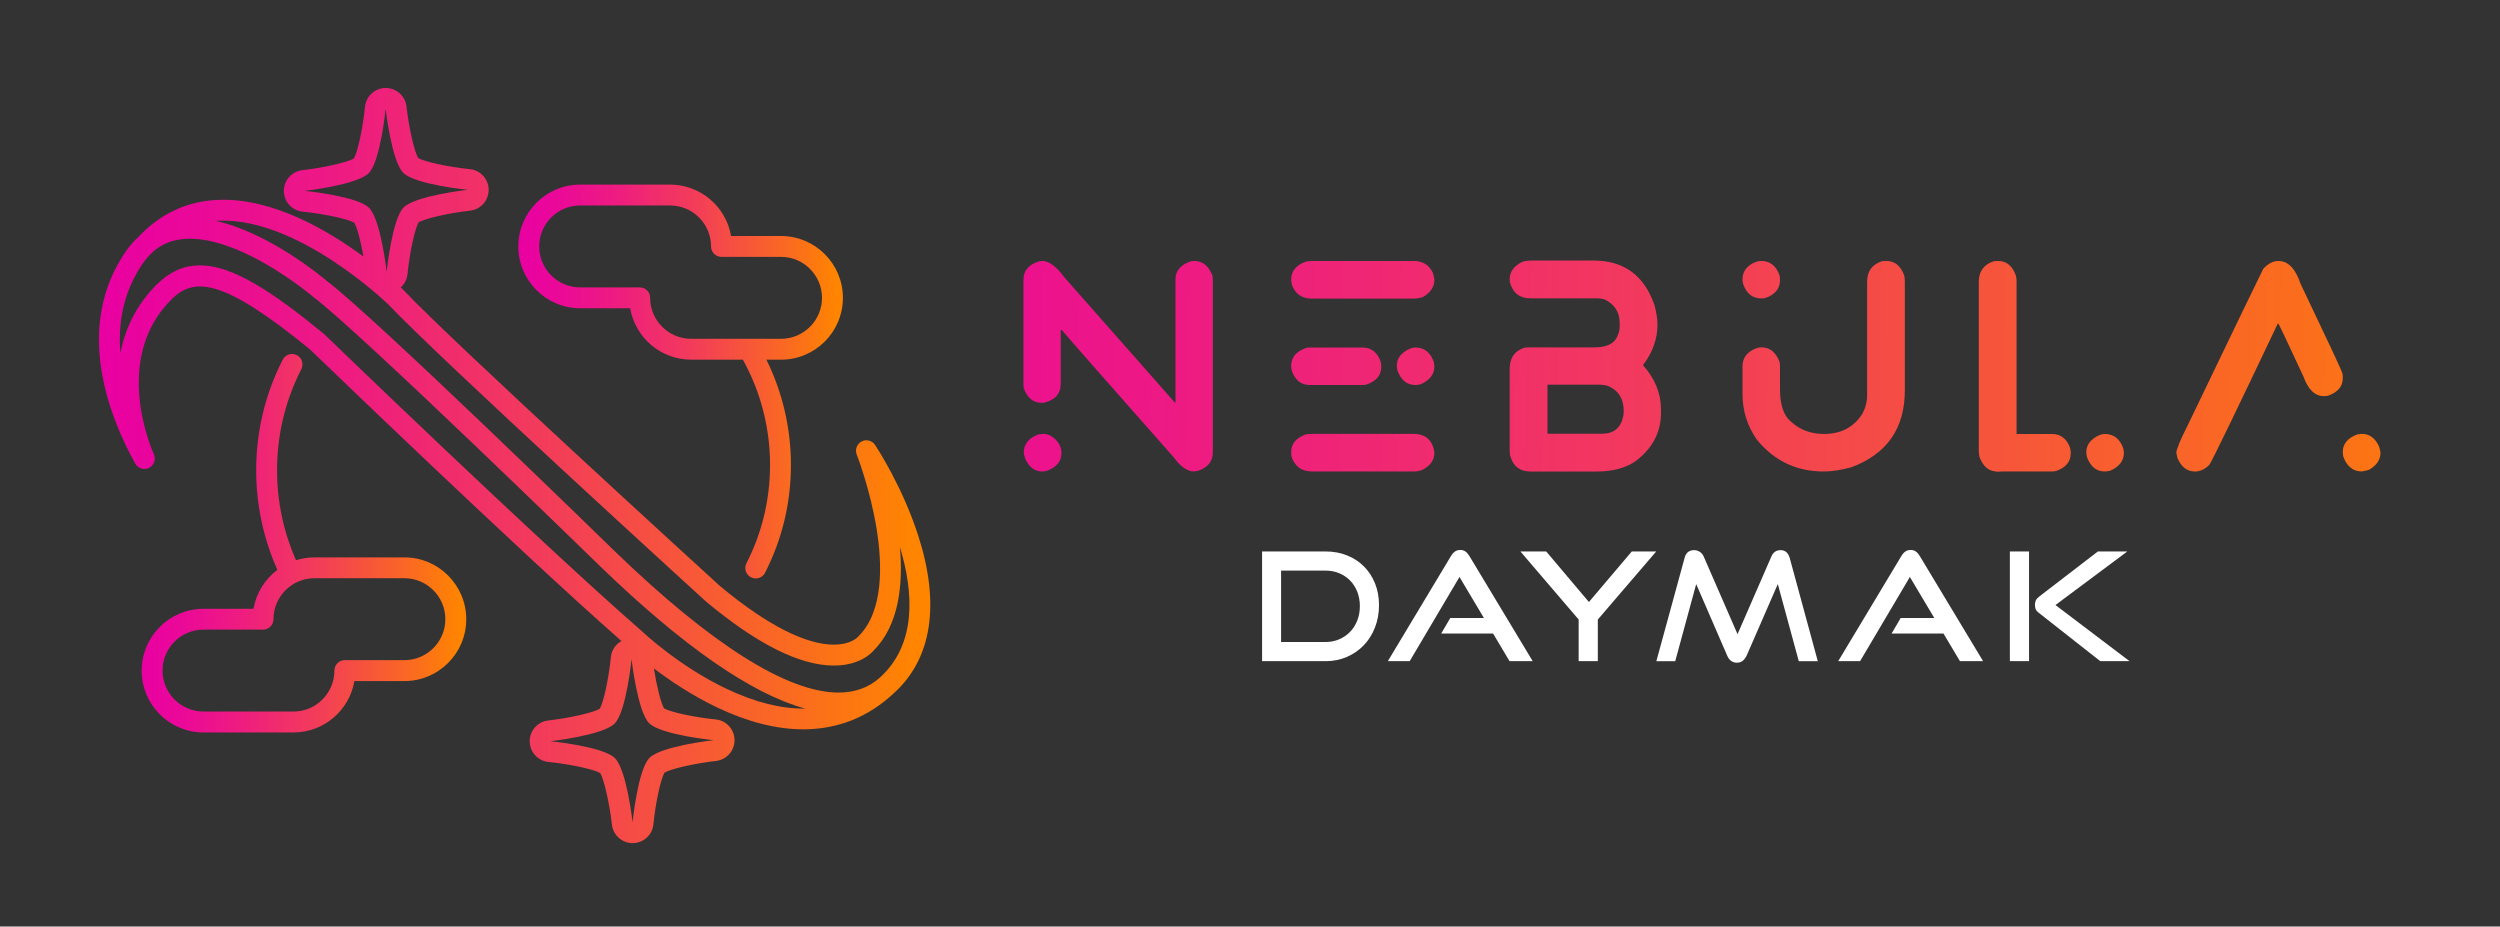 <svg xmlns="http://www.w3.org/2000/svg" xmlns:xlink="http://www.w3.org/1999/xlink" id="Layer_1" x="0px" y="0px" viewBox="0 0 1109 411" style="enable-background:new 0 0 1109 411;" xml:space="preserve">
<rect x="0" y="0" width="1109" height="411" fill="#333333" stroke="none"/>
<style type="text/css">
	.st0{fill:#282C34;}
	.st1{fill:#090519;}
	.st2{fill:#1F2025;}
	.st3{fill:#B3B3B3;stroke:#B3B3B3;stroke-width:5;stroke-linecap:round;stroke-linejoin:round;stroke-miterlimit:10;}
	.st4{fill:#FFFFFF;stroke:#FFFFFF;stroke-width:3;stroke-miterlimit:10;}
	.st5{fill:#FFFFFF;}
	.st6{fill:#231F20;}
	.st7{fill:none;}
	.st8{fill:none;stroke:#231F20;stroke-width:3;stroke-linecap:round;stroke-linejoin:round;stroke-miterlimit:10;}
	.st9{fill:none;stroke:#000000;stroke-width:3;stroke-miterlimit:10;}
	.st10{fill:none;stroke:#FFFFFF;stroke-width:2;stroke-linecap:round;stroke-linejoin:round;stroke-miterlimit:10;}
	.st11{fill:none;stroke:#FFFFFF;stroke-width:3;stroke-linecap:round;stroke-linejoin:round;stroke-miterlimit:10;}
	.st12{fill:none;stroke:#231F20;stroke-width:11;stroke-miterlimit:10;}
	.st13{fill:none;stroke:#231F20;stroke-width:15;stroke-linecap:round;stroke-linejoin:round;stroke-miterlimit:10;}
	.st14{fill:none;stroke:#000000;stroke-width:6;stroke-linecap:round;stroke-linejoin:round;stroke-miterlimit:10;}
	.st15{fill:none;stroke:#000000;stroke-width:10;stroke-linecap:round;stroke-linejoin:round;stroke-miterlimit:10;}
	.st16{fill:#FFFFFF;stroke:#000000;stroke-width:10;stroke-linecap:round;stroke-linejoin:round;stroke-miterlimit:10;}
	.st17{stroke:#000000;stroke-width:10;stroke-miterlimit:10;}
	.st18{fill:none;stroke:#000000;stroke-width:4;stroke-linecap:round;stroke-linejoin:round;stroke-miterlimit:10;}
	.st19{fill:#FFFF00;}
	.st20{fill:#E41D37;}
	.st21{fill:#A44CD7;}
	.st22{fill:url(#SVGID_1_);}
	.st23{fill:url(#SVGID_2_);}
	.st24{fill:url(#SVGID_3_);}
	.st25{fill:url(#SVGID_4_);}
	.st26{fill:url(#SVGID_5_);}
	.st27{fill:url(#SVGID_6_);}
	.st28{fill:url(#SVGID_7_);}
	.st29{fill:url(#SVGID_8_);}
	.st30{fill:url(#SVGID_9_);}
	.st31{fill:url(#SVGID_10_);}
	.st32{fill:url(#SVGID_11_);}
	.st33{fill:url(#SVGID_12_);}
	.st34{fill:url(#SVGID_13_);}
	.st35{fill:url(#SVGID_14_);}
	.st36{fill:url(#SVGID_15_);}
	.st37{fill:url(#SVGID_16_);}
	.st38{fill:url(#SVGID_17_);}
	.st39{fill:url(#SVGID_18_);}
	.st40{fill:url(#SVGID_19_);}
	.st41{fill:url(#SVGID_20_);}
	.st42{fill:#00E9FF;}
	.st43{fill:url(#SVGID_21_);}
	.st44{fill:url(#SVGID_22_);}
	.st45{fill:url(#SVGID_23_);}
	.st46{fill:url(#SVGID_24_);}
	.st47{fill:url(#SVGID_25_);}
	.st48{fill:url(#SVGID_26_);}
	.st49{fill:url(#SVGID_27_);}
	.st50{fill:url(#SVGID_28_);}
	.st51{fill:url(#SVGID_29_);}
	.st52{fill:url(#SVGID_30_);}
	.st53{fill:url(#SVGID_31_);}
	.st54{fill:url(#SVGID_32_);}
	.st55{fill:url(#SVGID_33_);}
	.st56{fill:url(#SVGID_34_);}
	.st57{fill:url(#SVGID_35_);}
	.st58{fill:url(#SVGID_36_);}
	.st59{fill:url(#SVGID_37_);}
	.st60{fill:url(#SVGID_38_);}
	.st61{fill:url(#SVGID_39_);}
	.st62{fill:url(#SVGID_40_);}
	.st63{fill:url(#SVGID_41_);}
	.st64{fill:url(#SVGID_42_);}
	.st65{fill:#FF0091;}
	.st66{fill:url(#SVGID_43_);}
	.st67{fill:url(#SVGID_44_);}
	.st68{fill:url(#SVGID_45_);}
	.st69{fill:url(#SVGID_46_);}
	.st70{fill:url(#SVGID_47_);}
	.st71{fill:url(#SVGID_48_);}
	.st72{fill:url(#SVGID_49_);}
	.st73{fill:url(#SVGID_50_);}
	.st74{fill:url(#SVGID_51_);}
	.st75{fill:#FFA200;}
	.st76{fill:url(#SVGID_52_);}
	.st77{fill:url(#SVGID_53_);}
	.st78{fill:url(#SVGID_54_);}
	.st79{fill:url(#SVGID_55_);}
	.st80{fill:url(#SVGID_56_);}
	.st81{fill:url(#SVGID_57_);}
	.st82{fill:url(#SVGID_58_);}
	.st83{fill:url(#SVGID_59_);}
	.st84{fill:url(#SVGID_60_);}
	.st85{fill:url(#SVGID_61_);}
	.st86{fill:url(#SVGID_62_);}
	.st87{fill:url(#SVGID_63_);}
	.st88{fill:url(#SVGID_64_);}
	.st89{fill:url(#SVGID_65_);}
	.st90{fill:url(#SVGID_66_);}
	.st91{fill:url(#SVGID_67_);}
	.st92{fill:url(#SVGID_68_);}
	.st93{fill:url(#SVGID_69_);}
	.st94{fill:url(#SVGID_70_);}
	.st95{fill:url(#SVGID_71_);}
	.st96{fill:url(#SVGID_72_);}
	.st97{fill:url(#SVGID_73_);}
	.st98{fill:url(#SVGID_74_);}
	.st99{fill:url(#SVGID_75_);}
	.st100{fill:url(#SVGID_76_);}
	.st101{fill:url(#SVGID_77_);}
	.st102{fill:url(#SVGID_78_);}
	.st103{fill:none;stroke:#000000;stroke-miterlimit:10;}
	.st104{fill:none;stroke:#000000;stroke-width:9;stroke-miterlimit:10;}
	.st105{fill:none;stroke:#000000;stroke-width:3;stroke-linecap:round;stroke-linejoin:round;stroke-miterlimit:10;}
	.st106{fill:#606060;}
	.st107{fill:#1A1A1A;}
	.st108{fill:#4D4D4D;}
	.st109{fill:none;stroke:#FFFFFF;stroke-miterlimit:10;}
	.st110{fill:#666666;}
	.st111{fill:url(#SVGID_79_);}
	.st112{fill:url(#SVGID_80_);}
	.st113{fill:url(#SVGID_81_);}
	.st114{fill:url(#SVGID_82_);}
	.st115{fill:url(#SVGID_83_);}
	.st116{fill:url(#SVGID_84_);}
	.st117{fill:url(#SVGID_85_);}
	.st118{fill:url(#SVGID_86_);}
	.st119{fill:url(#SVGID_87_);}
	.st120{fill:url(#SVGID_88_);}
	.st121{fill:url(#SVGID_89_);}
	.st122{fill:url(#SVGID_90_);}
	.st123{fill:url(#SVGID_91_);}
	.st124{fill:url(#SVGID_92_);}
	.st125{clip-path:url(#SVGID_94_);}
	.st126{fill:url(#SVGID_95_);}
	.st127{fill:url(#SVGID_96_);}
	.st128{fill:none;stroke:#FFFFFF;stroke-width:2;stroke-linecap:round;stroke-linejoin:round;stroke-dasharray:13.176,13.176;}
	.st129{fill:url(#SVGID_97_);}
	.st130{fill:url(#SVGID_98_);}
	.st131{fill:url(#SVGID_99_);}
	.st132{fill:url(#SVGID_100_);}
	.st133{fill:url(#SVGID_101_);}
	.st134{fill:url(#SVGID_102_);}
	.st135{fill:url(#SVGID_103_);}
	.st136{fill:url(#SVGID_104_);}
	.st137{fill:url(#SVGID_105_);}
	.st138{fill:url(#SVGID_106_);}
	.st139{fill:url(#SVGID_107_);}
	.st140{fill:url(#SVGID_108_);}
	.st141{fill:url(#SVGID_109_);}
	.st142{fill:url(#SVGID_110_);}
	.st143{fill:url(#SVGID_111_);}
	.st144{fill:url(#SVGID_112_);}
	.st145{fill:url(#SVGID_113_);}
	.st146{fill:url(#SVGID_114_);}
	.st147{fill:url(#SVGID_115_);}
	.st148{fill:url(#SVGID_116_);}
	.st149{fill:url(#SVGID_117_);}
	.st150{fill:url(#SVGID_118_);}
	.st151{fill:url(#SVGID_119_);}
	.st152{fill:url(#SVGID_120_);}
	.st153{fill:url(#SVGID_121_);}
	.st154{fill:url(#SVGID_122_);}
	.st155{fill:url(#SVGID_123_);}
	.st156{fill:url(#SVGID_124_);}
	.st157{fill:url(#SVGID_125_);}
	.st158{fill:url(#SVGID_126_);}
	.st159{fill:url(#SVGID_127_);}
	.st160{fill:url(#SVGID_128_);}
	.st161{fill:url(#SVGID_129_);}
	.st162{fill:url(#SVGID_130_);}
	.st163{fill:url(#SVGID_131_);}
	.st164{fill:url(#SVGID_132_);}
	.st165{fill:url(#SVGID_133_);}
	.st166{fill:url(#SVGID_134_);}
	.st167{fill:url(#SVGID_135_);}
	.st168{fill:url(#SVGID_136_);}
	.st169{fill:url(#SVGID_137_);}
	.st170{fill:none;stroke:#1A1A1A;stroke-width:2;stroke-miterlimit:10;}
	.st171{fill:none;stroke:url(#SVGID_138_);stroke-width:5;stroke-linecap:round;stroke-linejoin:round;stroke-miterlimit:10;}
	.st172{fill:none;stroke:url(#SVGID_139_);stroke-width:5;stroke-linecap:round;stroke-linejoin:round;stroke-miterlimit:10;}
	.st173{fill:none;stroke:url(#SVGID_140_);stroke-width:5;stroke-linecap:round;stroke-linejoin:round;stroke-miterlimit:10;}
	.st174{fill:none;stroke:#FFFFFF;stroke-linecap:round;stroke-linejoin:round;stroke-miterlimit:10;}
	.st175{fill:#C7A500;}
	.st176{fill:#0031B4;}
</style>
<g>
	<path class="st5" d="M559.86,293.29v-48.66h28.18c3.44,0,6.6,0.58,9.5,1.74c2.9,1.16,5.4,2.79,7.5,4.89   c2.1,2.1,3.74,4.61,4.92,7.53c1.18,2.92,1.77,6.15,1.77,9.67c0,3.53-0.59,6.8-1.77,9.84c-1.18,3.04-2.82,5.66-4.92,7.86   c-2.1,2.21-4.6,3.95-7.5,5.22c-2.9,1.27-6.07,1.91-9.5,1.91H559.86z M588.04,284.79c2.19,0,4.21-0.4,6.06-1.21   c1.85-0.8,3.46-1.91,4.82-3.31c1.36-1.41,2.42-3.09,3.18-5.05c0.76-1.96,1.14-4.08,1.14-6.36c0-2.28-0.38-4.38-1.14-6.33   c-0.76-1.94-1.82-3.6-3.18-4.99c-1.36-1.38-2.97-2.47-4.82-3.25c-1.85-0.78-3.87-1.17-6.06-1.17h-19.75v31.66H588.04z"></path>
	<path class="st5" d="M669.63,293.29l-7.29-12.25h-23.02l4.02-6.89h14.93l-10.84-18.21l-22.09,37.35h-9.7l27.98-46.58   c0.49-0.85,1.07-1.52,1.74-2.01c0.67-0.49,1.47-0.74,2.41-0.74c0.94,0,1.73,0.25,2.38,0.74c0.65,0.49,1.21,1.16,1.71,2.01   l28.05,46.58H669.63z"></path>
	<path class="st5" d="M700.29,293.29v-18.47l-25.84-30.19h11.45l18.94,22.42l19.01-22.42h10.84l-25.9,30.19v18.47H700.29z"></path>
	<path class="st5" d="M797.94,293.29l-9.3-34.2l-13.79,31.66c-0.49,1.03-1.08,1.82-1.77,2.38c-0.69,0.56-1.55,0.84-2.58,0.84   c-2.01,0-3.46-1.07-4.35-3.21l-13.72-31.66l-9.3,34.2h-8.37l12.52-45.78c0.58-2.32,1.99-3.48,4.22-3.48c0.89,0,1.73,0.25,2.51,0.74   c0.78,0.49,1.37,1.2,1.77,2.14l14.99,34.4l14.99-34.4c0.8-1.92,2.16-2.88,4.08-2.88c2.05,0,3.41,1.16,4.08,3.48l12.45,45.78H797.94   z"></path>
	<path class="st5" d="M869.43,293.29l-7.3-12.25h-23.02l4.02-6.89h14.93l-10.84-18.21l-22.09,37.35h-9.7l27.98-46.58   c0.49-0.85,1.07-1.52,1.74-2.01c0.67-0.49,1.47-0.74,2.41-0.74c0.94,0,1.73,0.25,2.38,0.74c0.65,0.49,1.21,1.16,1.71,2.01   l28.05,46.58H869.43z"></path>
	<path class="st5" d="M891.58,293.29v-48.66h8.5v48.66H891.58z M931.68,293.29l-27.24-21.42c-0.76-0.58-1.24-1.15-1.44-1.71   c-0.2-0.56-0.3-1.17-0.3-1.84c0-0.76,0.13-1.43,0.4-2.01c0.27-0.58,0.85-1.2,1.74-1.87l25.77-19.81h13.05l-31.86,23.76l32.86,24.9   H931.68z"></path>
</g>
<g>
	<linearGradient id="SVGID_1_" gradientUnits="userSpaceOnUse" x1="273.998" y1="159.423" x2="1151.938" y2="171.45">
		<stop offset="0" style="stop-color:#E900A2"></stop>
		<stop offset="0.117" style="stop-color:#EA0899"></stop>
		<stop offset="0.311" style="stop-color:#EE1D7F"></stop>
		<stop offset="0.559" style="stop-color:#F33F56"></stop>
		<stop offset="0.849" style="stop-color:#FB6D1D"></stop>
		<stop offset="0.982" style="stop-color:#FF8500"></stop>
	</linearGradient>
	<path class="st22" d="M462.41,115.77c2.95,0,6.23,2.45,9.84,7.36l48.87,55.39h0.33v-54.61c0-3.52,1.98-6.08,5.93-7.69   c0.48-0.22,1.26-0.37,2.35-0.46c3.74,0,6.45,2.19,8.15,6.58l0.13,1.82v76.57c0,3.87-2.13,6.56-6.39,8.08l-1.89,0.33   c-3,0-6.02-2.09-9.06-6.26c-31.58-35.75-48.14-54.59-49.66-56.5h-0.46v23.85c0,4.48-2.54,7.3-7.62,8.47h-0.78   c-3.82,0-6.5-2.19-8.02-6.58c-0.09-0.56-0.13-1.02-0.13-1.37v-46.72c0-3.78,2.13-6.43,6.39-7.95   C461.34,115.88,462.02,115.77,462.41,115.77z M462.73,192.47c2.69,0,5.04,1.46,7.04,4.37c0.74,1.48,1.11,2.82,1.11,4.04   c0,3.65-2.04,6.26-6.13,7.82c-0.43,0.22-1.22,0.37-2.35,0.46c-3.52,0-6.1-2.02-7.75-6.06c-0.35-1.35-0.52-2.09-0.52-2.22   c0-3.82,2.15-6.54,6.45-8.15C461.71,192.56,462.43,192.47,462.73,192.47z"></path>
	<linearGradient id="SVGID_2_" gradientUnits="userSpaceOnUse" x1="274.019" y1="157.938" x2="1151.958" y2="169.964">
		<stop offset="0" style="stop-color:#E900A2"></stop>
		<stop offset="0.117" style="stop-color:#EA0899"></stop>
		<stop offset="0.311" style="stop-color:#EE1D7F"></stop>
		<stop offset="0.559" style="stop-color:#F33F56"></stop>
		<stop offset="0.849" style="stop-color:#FB6D1D"></stop>
		<stop offset="0.982" style="stop-color:#FF8500"></stop>
	</linearGradient>
	<path class="st23" d="M581.96,115.77h45.16c4.08,0,6.95,1.82,8.6,5.47l0.59,2.8c0,3.26-1.76,5.86-5.28,7.82   c-1.43,0.39-2.74,0.59-3.91,0.59h-45.29c-4.3,0-7.21-2.02-8.73-6.06c-0.22-0.91-0.33-1.74-0.33-2.48c0-3.61,2.13-6.21,6.39-7.82   C580.2,115.88,581.13,115.77,581.96,115.77z M581.05,154.16h23.39c3.65,0,6.26,1.89,7.82,5.67c0.3,0.83,0.46,1.61,0.46,2.35v0.59   c0,3.69-2.17,6.3-6.52,7.82c-0.74,0.13-1.33,0.2-1.76,0.2h-23.39c-3.69,0-6.3-1.93-7.82-5.8c-0.3-0.87-0.46-1.65-0.46-2.35v-0.33   c0-3.78,2.19-6.43,6.58-7.95C580.05,154.22,580.61,154.16,581.05,154.16z M581.83,192.47h45.29c4.73,0,7.71,2.24,8.93,6.71   c0.09,0.78,0.17,1.3,0.26,1.56c0,3.35-1.83,5.93-5.47,7.75c-1.17,0.43-2.41,0.65-3.71,0.65h-45.16c-4.56,0-7.58-2.19-9.06-6.58   c-0.09-0.87-0.13-1.54-0.13-2.02c0-3.65,2.13-6.26,6.39-7.82C579.98,192.56,580.87,192.47,581.83,192.47z M627.77,154.16h0.13   c3.91,0,6.62,2.15,8.15,6.45l0.26,1.82c0,3.56-2.02,6.23-6.06,8.02c-1,0.22-1.78,0.33-2.35,0.33h-0.13c-3.61,0-6.21-2.09-7.82-6.26   c-0.22-1-0.33-1.74-0.33-2.22c0-3.35,1.93-5.89,5.8-7.62C626.25,154.33,627.03,154.16,627.77,154.16z"></path>
	<linearGradient id="SVGID_3_" gradientUnits="userSpaceOnUse" x1="274.036" y1="156.627" x2="1151.976" y2="168.654">
		<stop offset="0" style="stop-color:#E900A2"></stop>
		<stop offset="0.117" style="stop-color:#EA0899"></stop>
		<stop offset="0.311" style="stop-color:#EE1D7F"></stop>
		<stop offset="0.559" style="stop-color:#F33F56"></stop>
		<stop offset="0.849" style="stop-color:#FB6D1D"></stop>
		<stop offset="0.982" style="stop-color:#FF8500"></stop>
	</linearGradient>
	<path class="st24" d="M678.96,115.58h28.02c13.47,0,22.48,6.67,27.04,20.01c0.82,3.3,1.24,6.13,1.24,8.47   c0,6.26-2.13,12.21-6.39,17.86v0.13c5.3,5.95,7.95,12.47,7.95,19.55v1.56c0,8.43-3.65,15.49-10.95,21.18   c-4.52,3.22-10.36,4.82-17.53,4.82h-29.39c-4.69,0-7.67-2.24-8.93-6.71c-0.22-0.52-0.33-1.45-0.33-2.8v-36.04   c0-4.87,2.19-7.99,6.58-9.38l1.56-0.13h29.13c5.13,0,8.45-1.3,9.97-3.91c1.04-1.87,1.56-3.61,1.56-5.21v-1.69   c0-4.82-2.24-8.32-6.71-10.49c-1.13-0.3-2.22-0.46-3.26-0.46h-29.59c-4.78,0-7.82-2.35-9.12-7.04c0-0.39-0.04-0.87-0.13-1.43   c0-3.34,1.93-5.95,5.8-7.82C676.81,115.73,677.96,115.58,678.96,115.58z M686.46,170.64v21.77h24.11c5.34,0,8.51-2.65,9.52-7.95   c0.13-0.52,0.19-1.22,0.19-2.09c0-5.39-2.26-9.08-6.78-11.08c-1.13-0.43-2.63-0.65-4.5-0.65H686.46z"></path>
	<linearGradient id="SVGID_4_" gradientUnits="userSpaceOnUse" x1="274.059" y1="154.949" x2="1151.999" y2="166.976">
		<stop offset="0" style="stop-color:#E900A2"></stop>
		<stop offset="0.117" style="stop-color:#EA0899"></stop>
		<stop offset="0.311" style="stop-color:#EE1D7F"></stop>
		<stop offset="0.559" style="stop-color:#F33F56"></stop>
		<stop offset="0.849" style="stop-color:#FB6D1D"></stop>
		<stop offset="0.982" style="stop-color:#FF8500"></stop>
	</linearGradient>
	<path class="st25" d="M836.38,115.77h0.46c3.69,0,6.32,2.15,7.88,6.45c0.17,0.83,0.26,1.72,0.26,2.67v48.29   c0,16.81-7.89,28.17-23.65,34.08c-4.69,1.26-8.73,1.89-12.12,1.89h-0.26c-12.12,0-22.03-4.76-29.72-14.27   c-4.17-5.99-6.26-12.75-6.26-20.27v-12.06c0-3.78,2-6.45,6-8.02c0.43-0.22,1.22-0.37,2.35-0.46c3.78,0,6.49,2.19,8.15,6.58   c0.09,0.7,0.13,1.26,0.13,1.69v10.23c0,7.08,1.67,11.95,5.02,14.6c3.91,3.56,8.73,5.34,14.47,5.34c7.56,0,13.25-3,17.07-8.99   c1.39-2.61,2.09-5.26,2.09-7.95v-50.57c0-4.65,2.19-7.69,6.58-9.12L836.38,115.77z M781.12,115.77h0.2c3.95,0,6.67,2.19,8.15,6.58   c0.09,0.56,0.13,1.04,0.13,1.43v0.59c0,3.69-2.19,6.32-6.58,7.88c-0.7,0.09-1.26,0.13-1.69,0.13c-3.87,0-6.54-2.09-8.02-6.26   c-0.22-0.74-0.33-1.37-0.33-1.89v-0.33c0-3.52,1.93-6.08,5.8-7.69C779.64,115.93,780.42,115.77,781.12,115.77z"></path>
	<linearGradient id="SVGID_5_" gradientUnits="userSpaceOnUse" x1="274.071" y1="154.081" x2="1152.011" y2="166.107">
		<stop offset="0" style="stop-color:#E900A2"></stop>
		<stop offset="0.117" style="stop-color:#EA0899"></stop>
		<stop offset="0.311" style="stop-color:#EE1D7F"></stop>
		<stop offset="0.559" style="stop-color:#F33F56"></stop>
		<stop offset="0.849" style="stop-color:#FB6D1D"></stop>
		<stop offset="0.982" style="stop-color:#FF8500"></stop>
	</linearGradient>
	<path class="st26" d="M886.4,115.77c3.65,0,6.26,2.13,7.82,6.39c0.22,0.87,0.33,1.76,0.33,2.67v75.27c0,4.3-2.04,7.21-6.13,8.73   c-0.91,0.22-1.59,0.33-2.02,0.33h-0.46c-3.61,0-6.21-2.13-7.82-6.39c-0.22-1.04-0.33-2-0.33-2.87v-74.88c0-4.6,2.19-7.65,6.58-9.12   C885.25,115.82,885.92,115.77,886.4,115.77z"></path>
	<linearGradient id="SVGID_6_" gradientUnits="userSpaceOnUse" x1="274.091" y1="152.628" x2="1152.031" y2="164.655">
		<stop offset="0" style="stop-color:#E900A2"></stop>
		<stop offset="0.117" style="stop-color:#EA0899"></stop>
		<stop offset="0.311" style="stop-color:#EE1D7F"></stop>
		<stop offset="0.559" style="stop-color:#F33F56"></stop>
		<stop offset="0.849" style="stop-color:#FB6D1D"></stop>
		<stop offset="0.982" style="stop-color:#FF8500"></stop>
	</linearGradient>
	<path class="st27" d="M1010.71,115.77c4.3,0,7.58,3.39,9.84,10.17c12.21,25.55,18.35,38.71,18.44,39.49   c0.17,0.39,0.26,0.96,0.26,1.69v0.65c0,3.69-2.24,6.3-6.71,7.82c-0.69,0.09-1.26,0.13-1.69,0.13c-3.95,0-6.97-2.91-9.06-8.73   c-6.91-14.86-10.6-22.66-11.08-23.39h-0.32c-18.81,39.62-28.91,60.47-30.3,62.56c-1.96,2-4.08,3-6.39,3   c-3.52,0-6.13-2.02-7.82-6.06l-0.46-2.22c0-1.52,1.82-5.89,5.47-13.1c21.03-43.7,32.06-66.56,33.1-68.55   C1006.13,116.93,1008.36,115.77,1010.71,115.77z M1047.72,192.47c3.39,0,5.93,1.87,7.62,5.6c0.3,0.96,0.52,1.85,0.65,2.67   c0,3.09-1.61,5.58-4.82,7.49c-0.52,0.3-1.67,0.61-3.45,0.91c-3.91,0-6.67-2.24-8.28-6.71c-0.13-1.09-0.2-1.72-0.2-1.89   c0-3.61,2.15-6.21,6.45-7.82C1046.62,192.56,1047.29,192.47,1047.72,192.47z"></path>
	<g>
		<linearGradient id="SVGID_7_" gradientUnits="userSpaceOnUse" x1="273.548" y1="192.266" x2="1151.488" y2="204.293">
			<stop offset="0" style="stop-color:#E900A2"></stop>
			<stop offset="0.117" style="stop-color:#EA0899"></stop>
			<stop offset="0.311" style="stop-color:#EE1D7F"></stop>
			<stop offset="0.559" style="stop-color:#F33F56"></stop>
			<stop offset="0.849" style="stop-color:#FB6D1D"></stop>
			<stop offset="0.982" style="stop-color:#FF8500"></stop>
		</linearGradient>
		<path class="st28" d="M886.9,192.52h23.39c3.65,0,6.26,1.89,7.82,5.67c0.3,0.83,0.46,1.61,0.46,2.35v0.59    c0,3.69-2.17,6.3-6.52,7.82c-0.74,0.13-1.33,0.2-1.76,0.2H886.9c-3.69,0-6.3-1.93-7.82-5.8c-0.3-0.87-0.46-1.65-0.46-2.35v-0.33    c0-3.78,2.19-6.43,6.58-7.95C885.9,192.59,886.47,192.52,886.9,192.52z"></path>
		<linearGradient id="SVGID_8_" gradientUnits="userSpaceOnUse" x1="273.555" y1="191.786" x2="1151.495" y2="203.812">
			<stop offset="0" style="stop-color:#E900A2"></stop>
			<stop offset="0.117" style="stop-color:#EA0899"></stop>
			<stop offset="0.311" style="stop-color:#EE1D7F"></stop>
			<stop offset="0.559" style="stop-color:#F33F56"></stop>
			<stop offset="0.849" style="stop-color:#FB6D1D"></stop>
			<stop offset="0.982" style="stop-color:#FF8500"></stop>
		</linearGradient>
		<path class="st29" d="M933.63,192.52h0.13c3.91,0,6.62,2.15,8.15,6.45l0.26,1.82c0,3.56-2.02,6.23-6.06,8.02    c-1,0.22-1.78,0.33-2.35,0.33h-0.13c-3.61,0-6.21-2.09-7.82-6.26c-0.22-1-0.33-1.74-0.33-2.22c0-3.35,1.93-5.89,5.8-7.62    C932.11,192.69,932.89,192.52,933.63,192.52z"></path>
	</g>
</g>
<g>
	<linearGradient id="SVGID_9_" gradientUnits="userSpaceOnUse" x1="229.926" y1="169.245" x2="373.899" y2="169.245">
		<stop offset="0" style="stop-color:#E900A2"></stop>
		<stop offset="0.117" style="stop-color:#EA0899"></stop>
		<stop offset="0.311" style="stop-color:#EE1D7F"></stop>
		<stop offset="0.559" style="stop-color:#F33F56"></stop>
		<stop offset="0.849" style="stop-color:#FB6D1D"></stop>
		<stop offset="0.982" style="stop-color:#FF8500"></stop>
	</linearGradient>
	<path class="st30" d="M257.35,136.74h22.19c2.21,12.93,13.49,22.8,27.04,22.8h22.95c7.89,14.21,12.06,30.28,12.06,46.65   c0,15.38-3.52,30.08-10.47,43.67c-1.16,2.28-0.26,5.07,2.02,6.23c0.67,0.34,1.39,0.51,2.1,0.51c1.68,0,3.31-0.92,4.13-2.52   c7.62-14.91,11.48-31.03,11.48-47.88c0-16.24-3.75-32.21-10.87-46.65h6.5c15.12,0,27.43-12.3,27.43-27.43   c0-15.12-12.3-27.43-27.43-27.43h-22.18c-2.21-12.93-13.49-22.8-27.04-22.8h-39.9c-15.12,0-27.43,12.3-27.43,27.43   C229.93,124.44,242.23,136.74,257.35,136.74z M257.35,91.15h39.9c10.02,0,18.17,8.15,18.17,18.17c0,2.56,2.07,4.63,4.63,4.63h26.42   c10.02,0,18.17,8.15,18.17,18.17c0,10.02-8.15,18.17-18.17,18.17h-39.89c-10.02,0-18.17-8.15-18.17-18.17   c0-2.56-2.07-4.63-4.63-4.63h-26.42c-10.02,0-18.17-8.15-18.17-18.17S247.34,91.15,257.35,91.15z"></path>
	<linearGradient id="SVGID_10_" gradientUnits="userSpaceOnUse" x1="62.84" y1="240.956" x2="206.812" y2="240.956">
		<stop offset="0" style="stop-color:#E900A2"></stop>
		<stop offset="0.117" style="stop-color:#EA0899"></stop>
		<stop offset="0.311" style="stop-color:#EE1D7F"></stop>
		<stop offset="0.559" style="stop-color:#F33F56"></stop>
		<stop offset="0.849" style="stop-color:#FB6D1D"></stop>
		<stop offset="0.982" style="stop-color:#FF8500"></stop>
	</linearGradient>
	<path class="st31" d="M179.39,247.25h-39.9c-2.86,0-5.61,0.46-8.2,1.28c-5.49-12.49-8.39-26.05-8.39-39.83   c0-15.83,3.62-30.95,10.77-44.94c1.16-2.28,0.26-5.07-2.02-6.23c-2.28-1.16-5.07-0.26-6.23,2.02   c-7.82,15.31-11.78,31.85-11.78,49.16c0,15.26,3.25,30.27,9.4,44.07c-5.48,4.13-9.39,10.24-10.59,17.28H90.27   c-15.12,0-27.43,12.3-27.43,27.43c0,15.12,12.3,27.43,27.43,27.43h39.9c13.55,0,24.83-9.87,27.04-22.8h22.19   c15.12,0,27.43-12.3,27.43-27.43C206.81,259.55,194.51,247.25,179.39,247.25z M179.39,292.84h-26.42c-2.56,0-4.63,2.07-4.63,4.63   c0,10.02-8.15,18.17-18.17,18.17h-39.9c-10.02,0-18.17-8.15-18.17-18.17s8.15-18.17,18.17-18.17h26.42c2.56,0,4.63-2.07,4.63-4.63   c0-10.02,8.15-18.17,18.17-18.17h39.9c10.02,0,18.17,8.15,18.17,18.17S189.4,292.84,179.39,292.84z"></path>
	<linearGradient id="SVGID_11_" gradientUnits="userSpaceOnUse" x1="43.864" y1="206.5" x2="412.679" y2="206.5">
		<stop offset="0" style="stop-color:#E900A2"></stop>
		<stop offset="0.117" style="stop-color:#EA0899"></stop>
		<stop offset="0.311" style="stop-color:#EE1D7F"></stop>
		<stop offset="0.559" style="stop-color:#F33F56"></stop>
		<stop offset="0.849" style="stop-color:#FB6D1D"></stop>
		<stop offset="0.982" style="stop-color:#FF8500"></stop>
	</linearGradient>
	<path class="st32" d="M407.4,237.83c-7.02-21.89-18.47-39.32-19.19-40.42c0,0,0-0.01-0.01-0.01c-0.01-0.01-0.02-0.02-0.02-0.03   c-0.05-0.08-0.12-0.14-0.18-0.22c-0.13-0.17-0.25-0.33-0.39-0.48c-0.1-0.1-0.22-0.18-0.33-0.28c-0.12-0.1-0.23-0.21-0.36-0.29   c-0.13-0.09-0.28-0.16-0.42-0.23c-0.12-0.06-0.24-0.14-0.37-0.19c-0.14-0.06-0.29-0.1-0.44-0.14c-0.14-0.04-0.27-0.1-0.42-0.13   c-0.14-0.03-0.29-0.04-0.43-0.05c-0.15-0.02-0.3-0.04-0.45-0.05c-0.16,0-0.33,0.02-0.49,0.04c-0.13,0.01-0.26,0.01-0.4,0.04   c-0.22,0.04-0.43,0.11-0.65,0.18c-0.07,0.02-0.15,0.03-0.22,0.06c0,0-0.01,0-0.01,0.01c-0.16,0.06-0.31,0.16-0.46,0.24   c-0.13,0.07-0.26,0.12-0.38,0.2c-0.01,0-0.01,0.01-0.02,0.01c-0.09,0.06-0.16,0.14-0.25,0.21c-0.15,0.12-0.31,0.23-0.44,0.37   c-0.11,0.11-0.2,0.24-0.3,0.36c-0.09,0.11-0.19,0.21-0.26,0.33c-0.1,0.14-0.17,0.3-0.25,0.45c-0.06,0.11-0.13,0.22-0.17,0.33   c-0.06,0.15-0.1,0.31-0.15,0.47c-0.04,0.13-0.09,0.25-0.12,0.39c-0.03,0.15-0.04,0.31-0.06,0.46c-0.02,0.14-0.04,0.28-0.04,0.43   c0,0.17,0.02,0.33,0.04,0.5c0.01,0.13,0.01,0.26,0.04,0.4c0.04,0.2,0.1,0.4,0.17,0.59c0.03,0.09,0.04,0.18,0.08,0.28   c0,0,0.01,0.03,0.02,0.04c0,0,0,0,0,0c0.21,0.54,5.97,15.44,8.8,32.91c2.53,15.64,3.18,36.61-8.06,47.66   c-0.19,0.19-0.24,0.22-0.38,0.41c-0.86,0.89-15.88,14.91-61.09-22.75c-3.54-3.23-117.58-107.2-140.4-131.29   c-0.04-0.04-0.08-0.08-0.12-0.12c-0.13-0.13-0.5-0.49-1.05-1.01c1.66-1.5,2.78-3.58,3.01-5.96c0.94-9.42,3.23-20.03,4.91-22.92   c2.86-1.71,13.45-4.14,22.86-5.19c4.71-0.53,8.26-4.53,8.22-9.26c-0.03-4.74-3.63-8.69-8.34-9.15c-9.41-0.94-20.03-3.23-22.92-4.91   c-1.71-2.87-4.13-13.45-5.19-22.86c-0.53-4.69-4.49-8.23-9.2-8.23c-0.02,0-0.04,0-0.06,0c-4.74,0.03-8.68,3.63-9.15,8.34   c-0.94,9.42-3.23,20.04-4.91,22.92c-2.86,1.71-13.45,4.14-22.86,5.19c-4.71,0.53-8.26,4.53-8.22,9.26   c0.03,4.74,3.63,8.69,8.34,9.15c9.41,0.94,20.03,3.23,22.92,4.91c1.24,2.08,2.85,8.21,4.05,15.01   c-15.81-11.66-40.09-25.88-63.85-25.17c-13.99,0.41-26.07,5.95-35.94,16.43c-1.94,1.76-3.74,3.77-5.36,6.08   c-23.59,33.65-7.67,73.66,3.91,94.51c1.21,2.18,3.93,3,6.15,1.87c2.22-1.14,3.14-3.83,2.08-6.09c-0.2-0.42-19.19-41.93,7.93-68.71   c10.03-9.9,22.79-9.27,61.42,22.32c4.05,3.91,91.81,88.6,138.11,129.31c-2.56,1.44-4.39,4.03-4.7,7.13   c-0.94,9.42-3.23,20.04-4.91,22.92c-2.87,1.71-13.45,4.14-22.86,5.19c-4.71,0.53-8.26,4.53-8.23,9.26   c0.03,4.74,3.63,8.69,8.35,9.15c9.41,0.94,20.03,3.23,22.92,4.91c1.71,2.87,4.14,13.46,5.19,22.86c0.53,4.69,4.49,8.23,9.2,8.23   c0.02,0,0.04,0,0.06,0c4.74-0.03,8.69-3.63,9.15-8.34c0.94-9.42,3.23-20.03,4.91-22.92c2.86-1.71,13.45-4.14,22.86-5.19   c4.71-0.53,8.26-4.53,8.22-9.26c-0.03-4.74-3.63-8.69-8.34-9.15c-9.41-0.94-20.03-3.23-22.92-4.91c-1.41-2.35-3.29-9.9-4.5-17.73   c7.1,5.4,16.91,12.04,28.23,17.41c13.52,6.41,26.27,9.61,38.04,9.61c15.26,0,28.84-5.38,40.22-16.09   C413.37,292.22,417.12,268.16,407.4,237.83z M135.13,84.66c0,0,23.27-2.6,28.45-7.85c5.19-5.25,7.5-28.55,7.5-28.55   s2.6,23.27,7.85,28.45c5.25,5.18,28.55,7.49,28.55,7.49s-23.27,2.6-28.45,7.85c-5.19,5.25-7.5,28.55-7.5,28.55   s-2.6-23.27-7.85-28.45C158.43,86.97,135.13,84.66,135.13,84.66z M316.56,328.34c0,0-23.27,2.6-28.45,7.85   c-5.19,5.25-7.5,28.55-7.5,28.55s-2.6-23.27-7.85-28.45c-5.25-5.19-28.55-7.49-28.55-7.49s23.27-2.6,28.45-7.85   c5.19-5.25,7.5-28.55,7.5-28.55s2.6,23.27,7.85,28.45C293.27,326.03,316.56,328.34,316.56,328.34z M322.44,305.63   c-21.42-10.12-37.73-25.64-37.89-25.79c-0.05-0.05-0.11-0.1-0.16-0.15c-46.16-40.28-139.61-130.53-140.55-131.44   c-0.09-0.09-0.19-0.17-0.29-0.25c-23-18.82-40.44-30.29-54.89-30.29c-6.95,0-13.21,2.66-19.05,8.43   c-8.48,8.38-13.94,18.74-16.21,30.59c-1.09-13.38,1.24-27.46,10.22-40.27c0.95-1.35,1.96-2.55,3.04-3.63   c0.27-0.19,0.54-0.41,0.77-0.67c0.14-0.15,0.28-0.29,0.42-0.44c3.51-3.11,7.65-4.97,12.56-5.59c10.01-1.27,23.2,2.66,38.14,11.35   c11.67,6.79,20.27,14.11,20.35,14.18c0.08,0.07,0.15,0.13,0.23,0.19c20.37,15.28,126.17,118.44,127.25,119.5   c36.67,35.42,67.01,56.44,90.78,62.98C346.6,314.48,335.04,311.58,322.44,305.63z M390.31,300.58   C390.3,300.58,390.3,300.58,390.31,300.58c-4.93,4.44-11.06,6.64-18.34,6.64c-22.59,0-56.27-21.15-99.11-62.54   c-4.36-4.26-106.91-104.25-128.03-120.18c-2.18-1.85-25.37-21.17-49.1-26.52c0.62-0.04,1.24-0.08,1.87-0.1   c34.6-1,72.99,35.56,74.66,37.17c23.45,24.73,136.11,127.41,140.9,131.77c0.05,0.05,0.1,0.09,0.15,0.13   c22.54,18.79,41.55,28.29,56.57,28.29c1.24,0,2.45-0.07,3.64-0.19c8.57-0.94,12.8-5.09,13.92-6.35   c11.3-11.26,13.25-29.16,11.75-46.09C405.26,262.64,406.79,285.71,390.31,300.58z"></path>
</g>
</svg>